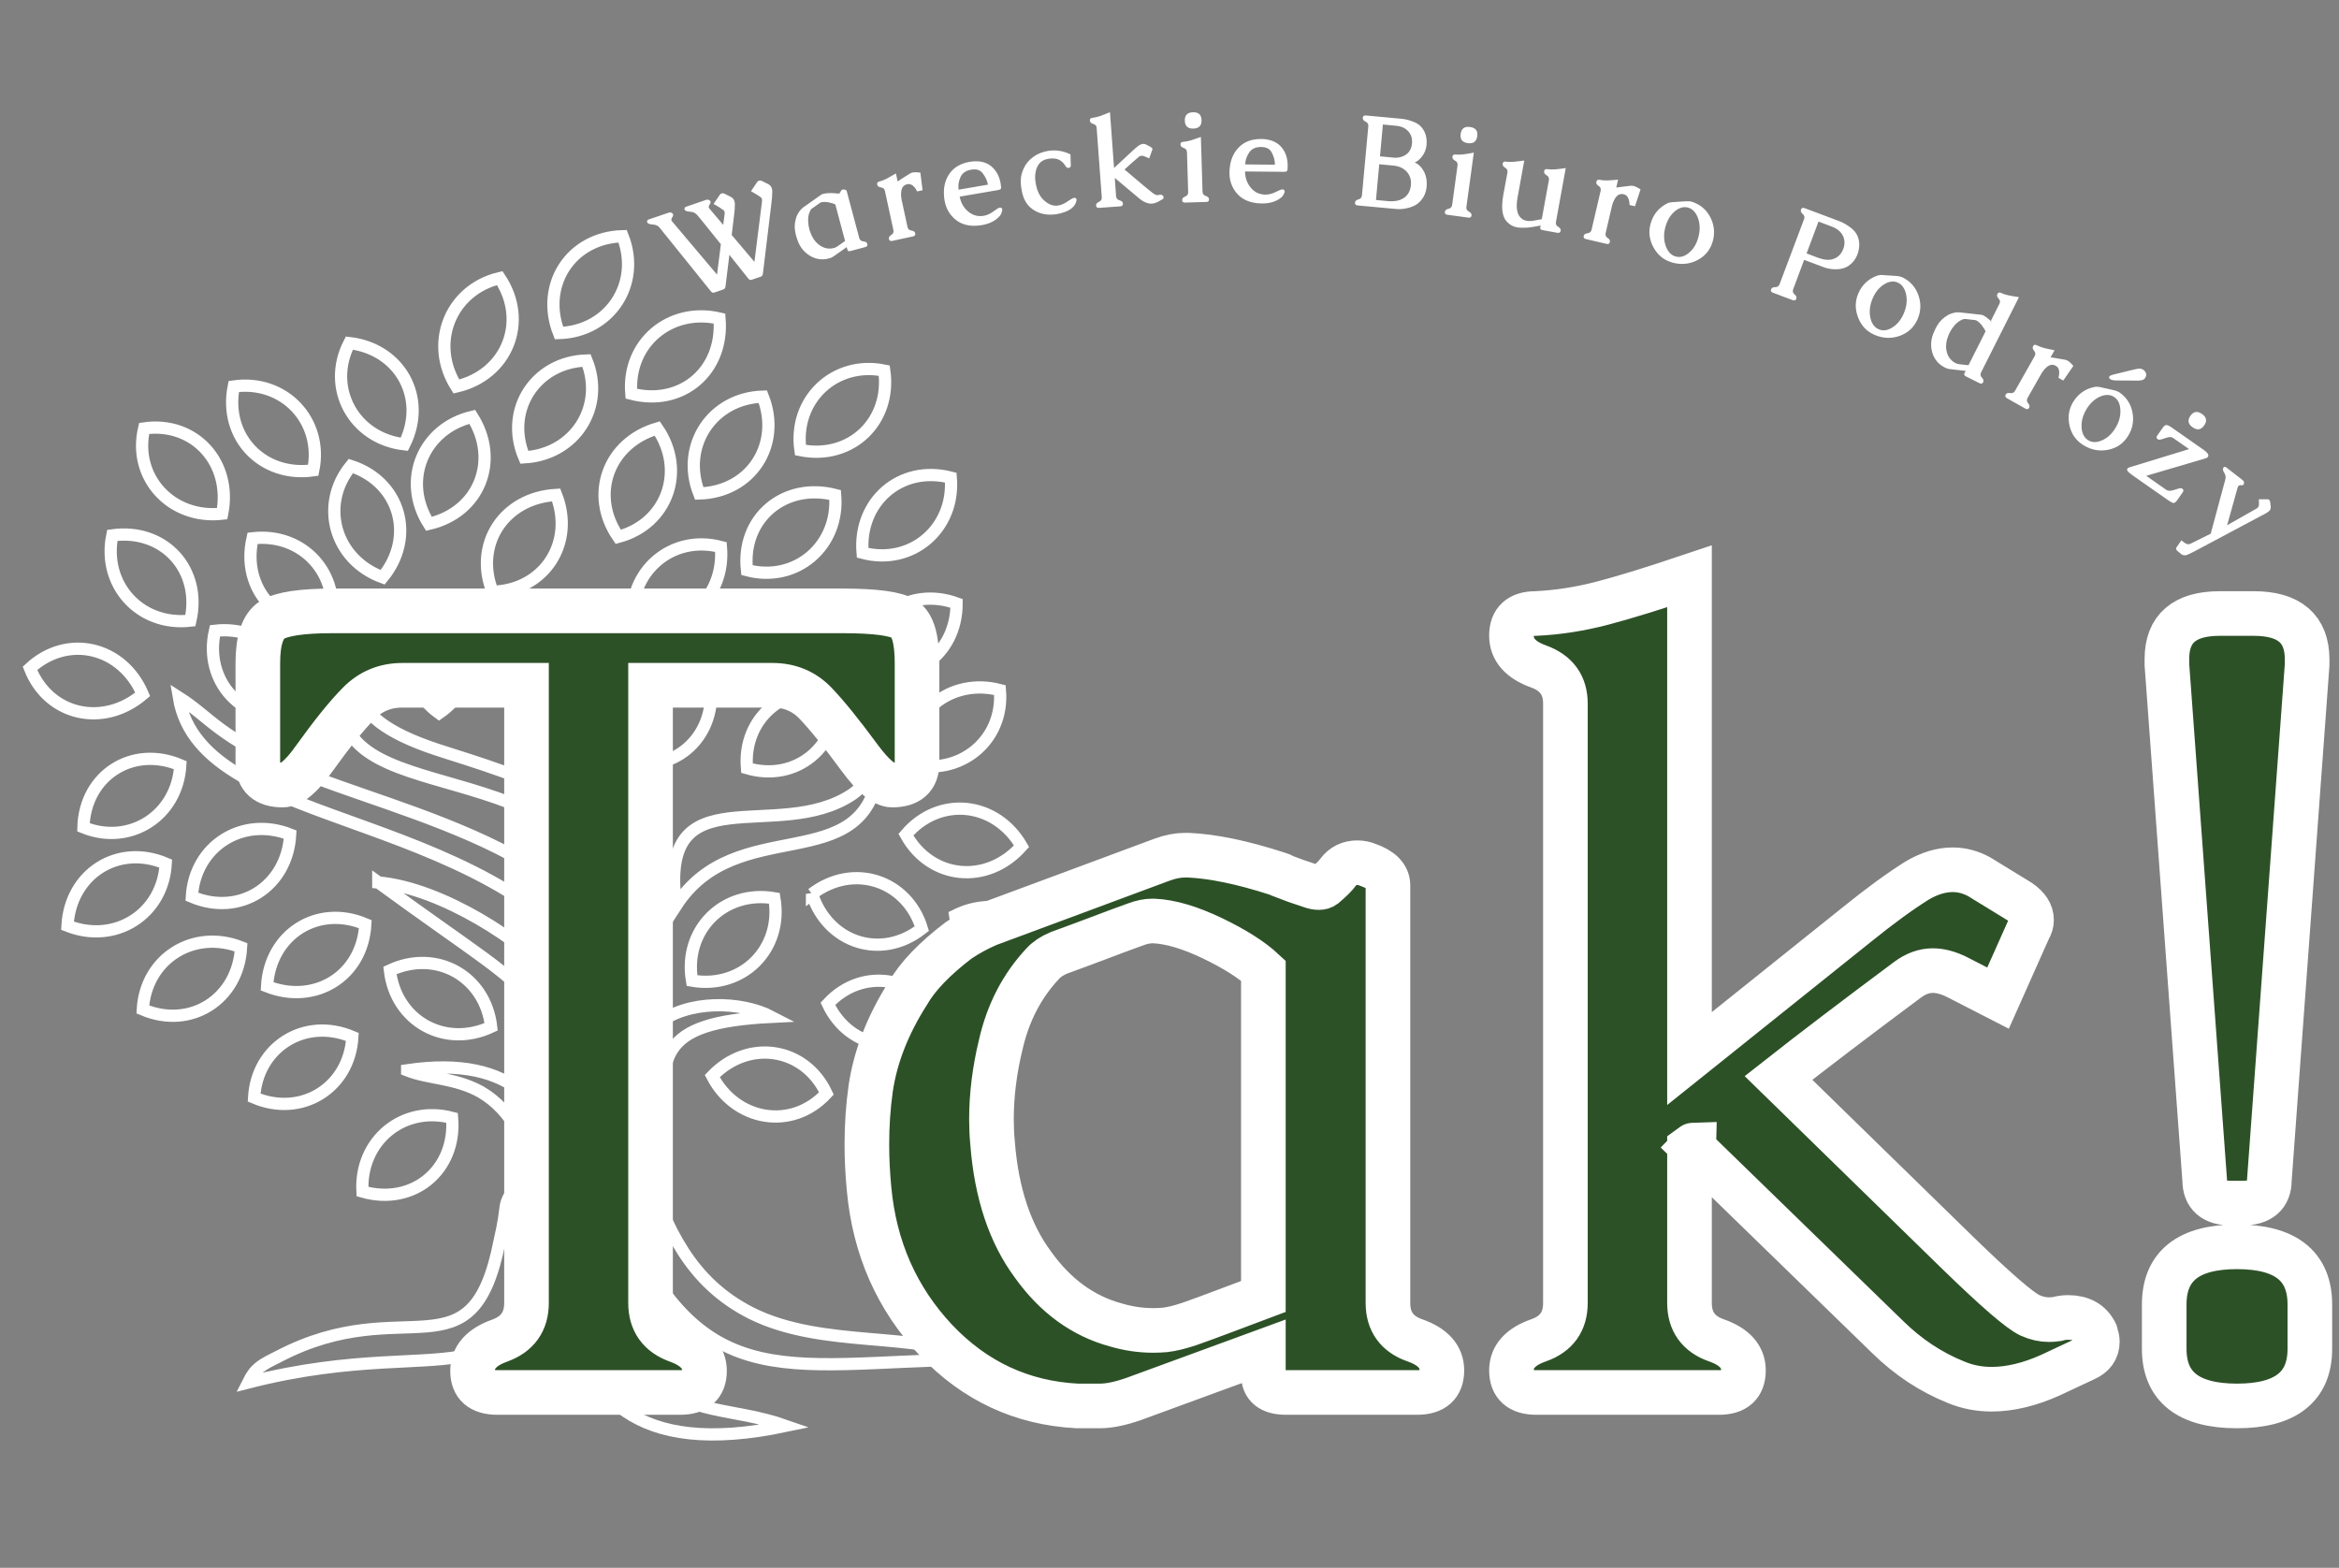 <?xml version="1.0" encoding="UTF-8"?> <svg xmlns="http://www.w3.org/2000/svg" width="91" height="61" viewBox="0 0 91 61" fill="none"><rect x="0" y="0" width="91" height="61" fill="#808080" stroke="none"/><path fill-rule="evenodd" clip-rule="evenodd" d="M6.448 33.599C4.593 32.812 2.736 33.993 2.625 36.018C4.48 36.749 6.337 35.568 6.448 33.599ZM9.654 53.79C17.978 51.652 20.847 55.478 19.89 46.423C19.553 46.986 19.779 46.818 19.44 48.278C18.372 53.734 15.784 50.191 10.836 52.778C10.161 53.115 9.935 53.228 9.654 53.79ZM15.841 41.643C16.684 41.98 17.697 41.924 18.709 42.486C23.602 45.353 18.597 58.008 30.575 55.477C28.495 54.746 26.863 55.083 25.233 53.565C21.353 49.966 24.22 40.406 15.841 41.641V41.643ZM14.717 34.332C22.253 39.843 20.173 37.313 23.716 46.198C27.034 54.577 30.24 53.003 37.89 52.891C35.752 51.767 32.042 52.497 29.228 51.092C24.448 48.673 25.629 42.768 21.466 37.933C20.398 36.695 17.248 34.559 14.717 34.334V34.332ZM25.741 43.892C25.797 41.137 25.46 39.788 30.015 39.562C28.834 38.945 26.753 38.887 25.572 39.843C24.559 40.687 24.896 42.994 25.741 43.892ZM11.512 29.944C8.53 28.707 8.194 27.92 6.957 27.133C7.857 32.589 19.723 31.182 24.223 39.112C24.392 33.32 15.338 31.632 11.512 29.944ZM25.01 37.311C25.179 37.086 25.121 37.255 25.235 36.917C27.372 32.023 19.498 29.999 16.968 29.155C12.919 27.806 13.931 26.288 14.268 24.6C13.873 24.994 13.2 26.681 13.311 27.637C13.817 31.742 23.547 28.93 25.01 37.312L25.01 37.311ZM26.303 35.231C28.664 31.574 33.614 34.219 34.176 30C33.781 30.282 33.558 30.618 33.163 30.901C30.238 32.87 25.571 30 26.303 35.231ZM27.71 41.867C28.61 43.61 30.802 44.005 32.153 42.542C31.31 40.743 29.116 40.404 27.71 41.867ZM32.209 39.055C33.052 40.854 35.245 41.193 36.652 39.731C35.752 37.987 33.56 37.592 32.209 39.055ZM37.159 35.623C37.44 37.592 39.353 38.605 41.152 37.704C40.871 35.735 38.958 34.723 37.159 35.623ZM31.591 34.78C32.209 36.694 34.291 37.367 35.865 36.13C35.303 34.274 33.221 33.543 31.591 34.781V34.78ZM26.923 38.154C28.891 38.491 30.465 36.917 30.128 34.949C28.16 34.611 26.585 36.186 26.923 38.154ZM35.245 32.473C36.202 34.217 38.396 34.442 39.745 32.923C38.733 31.18 36.539 30.955 35.245 32.473ZM35.415 29.718C37.328 30.224 39.072 28.817 38.902 26.85C36.989 26.344 35.245 27.75 35.415 29.718ZM29.061 29.887C30.974 30.449 32.659 29.044 32.547 27.019C30.579 26.513 28.891 27.92 29.061 29.887ZM24.224 29.606C26.138 30.168 27.823 28.762 27.656 26.738C25.743 26.232 24.057 27.639 24.224 29.606ZM33.56 26.063C35.415 26.738 37.217 25.501 37.217 23.476C35.361 22.801 33.56 24.038 33.56 26.063ZM28.78 26.007C30.635 26.683 32.492 25.445 32.492 23.421C30.637 22.745 28.78 24.038 28.78 26.007ZM33.56 21.508C35.473 22.014 37.159 20.552 36.991 18.583C35.023 18.076 33.392 19.539 33.56 21.508ZM29.061 22.183C30.974 22.689 32.659 21.227 32.492 19.258C30.523 18.752 28.836 20.159 29.061 22.183ZM24.617 24.208C26.586 24.714 28.216 23.252 28.049 21.283C26.136 20.776 24.45 22.239 24.617 24.208ZM20.68 27.581C22.648 27.47 23.772 25.557 22.985 23.757C21.016 23.869 19.892 25.726 20.68 27.581ZM24.053 20.888C25.966 20.382 26.697 18.302 25.571 16.67C23.659 17.232 22.927 19.257 24.053 20.888ZM27.203 19.2C29.228 19.144 30.409 17.288 29.678 15.432C27.71 15.488 26.473 17.345 27.203 19.2ZM31.141 17.512C33.109 17.907 34.683 16.388 34.403 14.42C32.49 14.025 30.86 15.544 31.141 17.512ZM24.562 15.319C26.531 15.825 28.161 14.418 27.993 12.394C26.08 11.943 24.394 13.35 24.562 15.319ZM19.162 23.024C21.186 22.969 22.368 21.111 21.637 19.256C19.612 19.368 18.431 21.169 19.162 23.024ZM20.399 17.794C22.368 17.682 23.549 15.825 22.818 14.026C20.85 14.082 19.613 15.938 20.399 17.794ZM21.748 12.958C23.717 12.902 24.954 11.045 24.223 9.19C22.199 9.246 21.017 11.102 21.748 12.958ZM17.755 15.038C19.724 14.588 20.567 12.508 19.443 10.82C17.53 11.27 16.687 13.35 17.755 15.038ZM16.687 20.381C18.655 19.93 19.443 17.906 18.375 16.218C16.462 16.668 15.619 18.693 16.687 20.381ZM17.082 27.747C18.713 26.623 18.769 24.43 17.137 23.248C15.505 24.316 15.45 26.566 17.082 27.747ZM14.887 22.461C16.18 20.886 15.562 18.748 13.649 18.131C12.412 19.649 13.032 21.787 14.887 22.461ZM15.73 17.286C16.631 15.487 15.561 13.574 13.592 13.348C12.691 15.092 13.761 17.061 15.73 17.286ZM12.187 18.298C12.581 16.385 11.063 14.756 9.095 15.036C8.7 17.005 10.219 18.579 12.187 18.298ZM8.644 19.986C9.039 18.017 7.576 16.387 5.608 16.668C5.157 18.581 6.676 20.211 8.644 19.986ZM12.863 24.26C13.257 22.347 11.794 20.717 9.826 20.943C9.376 22.911 10.838 24.541 12.863 24.26ZM11.4 27.859C11.85 25.946 10.332 24.316 8.363 24.541C7.913 26.51 9.431 28.14 11.4 27.859ZM7.407 24.147C7.857 22.178 6.395 20.548 4.37 20.829C3.976 22.742 5.438 24.372 7.407 24.147ZM5.552 27.014C4.764 25.159 2.627 24.653 1.166 26.002C1.897 27.857 4.034 28.308 5.552 27.014ZM7.014 29.77C5.159 28.983 3.302 30.164 3.246 32.189C5.045 32.92 6.902 31.739 7.014 29.77ZM11.289 32.47C9.433 31.739 7.576 32.92 7.464 34.889C9.32 35.676 11.177 34.495 11.289 32.47ZM14.213 35.957C12.358 35.17 10.501 36.352 10.39 38.376C12.245 39.108 14.102 37.981 14.213 35.957ZM19.108 39.95C18.883 37.981 16.97 36.913 15.17 37.757C15.395 39.725 17.308 40.793 19.108 39.95ZM17.589 43.493C15.676 42.987 13.991 44.394 14.102 46.361C16.071 46.923 17.759 45.518 17.589 43.493ZM13.709 40.343C11.854 39.556 9.997 40.738 9.886 42.704C11.741 43.491 13.598 42.31 13.709 40.343ZM9.379 36.856C7.524 36.125 5.667 37.306 5.556 39.275C7.411 40.062 9.268 38.88 9.379 36.856Z" stroke="white" stroke-width="0.476"></path><path d="M35.678 29.684V25.801C35.678 24.878 35.514 24.308 35.186 24.091C34.855 23.874 34.047 23.767 32.76 23.767H12.95C11.76 23.767 10.976 23.882 10.598 24.113C10.221 24.344 10.031 24.907 10.031 25.801V29.684C10.031 30.259 10.354 30.544 10.998 30.544C11.334 30.544 11.747 30.194 12.236 29.496C12.92 28.543 13.495 27.833 13.957 27.366C14.419 26.896 14.984 26.662 15.657 26.662H20.484V50.693C20.484 51.419 20.134 51.91 19.434 52.162C18.734 52.413 18.385 52.806 18.385 53.336C18.385 53.897 18.706 54.177 19.35 54.177H26.464C27.094 54.177 27.409 53.897 27.409 53.336C27.409 52.806 27.058 52.413 26.36 52.162C25.66 51.91 25.31 51.419 25.31 50.693V26.662H30.053C30.726 26.662 31.285 26.896 31.733 27.366C32.179 27.833 32.754 28.543 33.453 29.496C33.971 30.194 34.392 30.544 34.712 30.544C35.356 30.544 35.678 30.259 35.678 29.684ZM49.152 52.581V53.484C49.152 53.946 49.445 54.177 50.034 54.177H55.133C55.777 54.177 56.097 53.889 56.097 53.316C56.097 52.784 55.749 52.395 55.049 52.15C54.349 51.906 53.999 51.419 53.999 50.693V34.448C53.999 34.098 53.74 33.832 53.222 33.65C53.097 33.596 52.958 33.566 52.803 33.566C52.496 33.566 52.25 33.686 52.068 33.924C51.97 34.063 51.788 34.245 51.522 34.47C51.468 34.511 51.397 34.533 51.313 34.533C51.215 34.533 51.11 34.511 50.998 34.47C50.564 34.329 50.208 34.204 49.928 34.092C49.901 34.063 49.817 34.028 49.676 33.987C48.332 33.553 47.186 33.316 46.235 33.273H46.108C45.828 33.273 45.535 33.33 45.228 33.441C44.093 33.862 42.965 34.28 41.838 34.701C40.711 35.119 39.581 35.54 38.448 35.959C38.028 36.14 37.644 36.352 37.294 36.588C36.357 37.302 35.698 37.989 35.321 38.646C34.538 39.876 34.055 41.114 33.873 42.361C33.775 43.061 33.726 43.781 33.726 44.522C33.726 45.081 33.754 45.654 33.81 46.243C34.02 48.551 34.888 50.517 36.412 52.141C37.924 53.735 39.757 54.59 41.91 54.701H42.793C43.156 54.701 43.596 54.609 44.115 54.427L49.152 52.581ZM49.152 37.764V50.441C48.927 50.525 48.473 50.695 47.788 50.955C47.102 51.214 46.599 51.399 46.276 51.511C45.899 51.636 45.584 51.714 45.331 51.742C45.177 51.755 45.024 51.763 44.87 51.763C44.381 51.763 43.898 51.693 43.422 51.552C42.135 51.204 41.058 50.419 40.189 49.203C39.295 48 38.769 46.425 38.617 44.481C38.587 44.158 38.573 43.851 38.573 43.558C38.573 42.605 38.693 41.641 38.931 40.661C39.211 39.415 39.757 38.358 40.569 37.492C40.721 37.324 40.932 37.183 41.197 37.072C41.701 36.889 42.202 36.704 42.699 36.516C43.196 36.326 43.694 36.14 44.199 35.959C44.422 35.876 44.633 35.833 44.829 35.833H44.891C45.535 35.861 46.294 36.086 47.168 36.504C48.042 36.925 48.704 37.345 49.152 37.764ZM65.731 44.647C65.842 44.565 65.907 44.522 65.921 44.522C65.921 44.536 65.891 44.571 65.836 44.628L73.434 52.014C74.232 52.798 75.12 53.385 76.098 53.778C76.532 53.96 76.993 54.05 77.484 54.05C78.197 54.05 78.959 53.868 79.771 53.504L81.115 52.874C81.436 52.735 81.598 52.51 81.598 52.203C81.598 52.119 81.576 52.008 81.533 51.867C81.338 51.462 80.982 51.258 80.463 51.258C80.311 51.258 80.162 51.28 80.023 51.321C79.912 51.337 79.806 51.343 79.709 51.343C79.47 51.343 79.225 51.288 78.973 51.174C78.582 50.992 77.651 50.188 76.182 48.761L69.193 41.94C70.509 40.905 72.182 39.632 74.21 38.122C74.531 37.883 74.859 37.764 75.196 37.764C75.489 37.764 75.804 37.848 76.141 38.016L77.735 38.834L78.932 36.148C79.002 36.037 79.038 35.917 79.038 35.792C79.038 35.526 78.883 35.288 78.576 35.078L77.001 34.112C76.665 33.93 76.323 33.84 75.972 33.84C75.525 33.84 75.063 33.979 74.588 34.259C73.917 34.679 73.14 35.246 72.258 35.959L65.731 41.185V22.423C64.36 22.884 63.237 23.231 62.362 23.462C61.488 23.692 60.618 23.829 59.749 23.87C59.119 23.87 58.804 24.158 58.804 24.731C58.804 25.277 59.155 25.676 59.855 25.928C60.555 26.18 60.903 26.662 60.903 27.375V50.693C60.903 51.419 60.555 51.906 59.855 52.15C59.155 52.395 58.804 52.784 58.804 53.316C58.804 53.889 59.127 54.177 59.771 54.177H66.885C67.515 54.177 67.83 53.889 67.83 53.316C67.83 52.784 67.48 52.395 66.781 52.15C66.081 51.906 65.731 51.419 65.731 50.693V44.647ZM88.291 45.907L89.76 25.865V25.654C89.76 24.465 89.068 23.87 87.683 23.87H86.361C84.99 23.87 84.305 24.459 84.305 25.635V25.865L85.774 45.907C85.774 46.509 86.116 46.81 86.801 46.81H87.243C87.941 46.81 88.291 46.509 88.291 45.907ZM87.032 48.51C85.144 48.51 84.2 49.257 84.2 50.756V52.477C84.2 53.96 85.144 54.701 87.032 54.701C88.921 54.701 89.866 53.96 89.866 52.477V50.756C89.866 49.257 88.921 48.51 87.032 48.51Z" fill="#2D5127" stroke="white" stroke-width="1.736"></path><path d="M26.157 8.624C26.141 8.61 26.13 8.594 26.125 8.577C26.121 8.565 26.119 8.553 26.118 8.543C26.12 8.521 26.127 8.502 26.138 8.482C26.149 8.462 26.16 8.444 26.173 8.425C26.19 8.39 26.195 8.361 26.187 8.334C26.184 8.329 26.179 8.321 26.173 8.312C26.159 8.296 26.139 8.285 26.112 8.272C26.079 8.263 26.048 8.262 26.021 8.272L25.24 8.538C25.2 8.552 25.178 8.578 25.172 8.613C25.174 8.625 25.175 8.635 25.179 8.645C25.18 8.652 25.187 8.661 25.193 8.673C25.217 8.695 25.238 8.708 25.262 8.712C25.292 8.723 25.326 8.728 25.368 8.731C25.407 8.733 25.448 8.739 25.486 8.748C25.561 8.771 25.616 8.802 25.649 8.841L27.594 11.256C27.604 11.267 27.62 11.29 27.645 11.321C27.67 11.351 27.687 11.368 27.698 11.371C27.723 11.391 27.754 11.394 27.794 11.381L28.139 11.263C28.173 11.251 28.195 11.232 28.207 11.209C28.22 11.181 28.226 11.15 28.23 11.113L28.377 9.914L29.049 10.758C29.059 10.771 29.075 10.793 29.1 10.823C29.125 10.855 29.142 10.871 29.153 10.875C29.178 10.895 29.209 10.898 29.249 10.884L29.595 10.765C29.628 10.754 29.651 10.736 29.663 10.71C29.674 10.684 29.681 10.654 29.685 10.617L30.014 7.894C30.037 7.722 30.047 7.573 30.046 7.45C30.046 7.402 30.039 7.36 30.027 7.322C30.003 7.251 29.957 7.2 29.893 7.166L29.634 7.036C29.595 7.022 29.558 7.02 29.524 7.031C29.495 7.042 29.47 7.06 29.454 7.087L29.218 7.439L29.414 7.554C29.499 7.605 29.565 7.649 29.609 7.684C29.622 7.693 29.631 7.711 29.639 7.732C29.649 7.759 29.651 7.793 29.647 7.832L29.351 10.188L28.467 9.142L28.558 8.392C28.58 8.218 28.592 8.069 28.591 7.946C28.591 7.899 28.584 7.856 28.57 7.818C28.547 7.749 28.502 7.696 28.438 7.664L28.18 7.532C28.138 7.518 28.103 7.516 28.072 7.525C28.042 7.536 28.017 7.556 28.001 7.583L27.761 7.936L27.961 8.05C28.044 8.103 28.108 8.145 28.154 8.18C28.166 8.192 28.176 8.207 28.184 8.228C28.194 8.256 28.196 8.29 28.192 8.329L28.137 8.75L27.612 8.128C27.596 8.113 27.585 8.096 27.58 8.079C27.576 8.069 27.574 8.056 27.573 8.046C27.575 8.025 27.582 8.004 27.593 7.986C27.604 7.966 27.617 7.946 27.628 7.926C27.645 7.893 27.65 7.864 27.642 7.837C27.639 7.831 27.634 7.824 27.63 7.816C27.615 7.797 27.591 7.784 27.563 7.775C27.535 7.765 27.505 7.766 27.476 7.775L26.695 8.042C26.655 8.055 26.633 8.082 26.629 8.117C26.63 8.129 26.632 8.139 26.634 8.149C26.636 8.153 26.642 8.164 26.649 8.177C26.672 8.199 26.694 8.21 26.717 8.216C26.747 8.224 26.783 8.232 26.823 8.234C26.864 8.237 26.902 8.243 26.943 8.251C27.011 8.272 27.065 8.305 27.104 8.344C27.133 8.379 27.168 8.418 27.21 8.466C27.25 8.514 27.298 8.571 27.351 8.639L28.046 9.502L27.896 10.684L26.157 8.624ZM32.941 9.615L32.969 9.717C32.982 9.768 33.023 9.785 33.087 9.767L33.66 9.614C33.732 9.596 33.759 9.555 33.742 9.489C33.727 9.431 33.675 9.397 33.591 9.392C33.505 9.384 33.45 9.34 33.429 9.259L32.943 7.439C32.934 7.4 32.895 7.378 32.833 7.372C32.818 7.37 32.801 7.371 32.783 7.376C32.75 7.385 32.725 7.405 32.712 7.438C32.705 7.457 32.691 7.482 32.668 7.515C32.663 7.522 32.654 7.526 32.646 7.529C32.634 7.531 32.622 7.531 32.608 7.531C32.555 7.528 32.512 7.525 32.477 7.52C32.473 7.517 32.464 7.516 32.446 7.517C32.283 7.507 32.147 7.515 32.038 7.54L32.024 7.543C31.993 7.55 31.963 7.565 31.931 7.588C31.816 7.669 31.702 7.75 31.588 7.831C31.474 7.91 31.361 7.991 31.247 8.072C31.206 8.105 31.169 8.141 31.137 8.177C31.053 8.285 31 8.381 30.976 8.467C30.925 8.627 30.909 8.781 30.925 8.926C30.934 9.006 30.951 9.088 30.973 9.173C30.989 9.235 31.011 9.298 31.034 9.363C31.127 9.615 31.282 9.81 31.503 9.946C31.719 10.079 31.95 10.12 32.194 10.068L32.293 10.042C32.333 10.032 32.38 10.008 32.433 9.973L32.941 9.615ZM32.499 7.955L32.878 9.376C32.856 9.392 32.809 9.424 32.74 9.473C32.671 9.523 32.621 9.559 32.588 9.581C32.548 9.607 32.516 9.623 32.489 9.635C32.472 9.64 32.455 9.645 32.438 9.651C32.383 9.666 32.326 9.672 32.269 9.671C32.114 9.671 31.971 9.614 31.838 9.504C31.701 9.395 31.595 9.236 31.52 9.022C31.508 8.986 31.495 8.953 31.487 8.92C31.46 8.812 31.444 8.701 31.441 8.584C31.435 8.436 31.466 8.302 31.531 8.18C31.542 8.158 31.562 8.135 31.589 8.114C31.64 8.079 31.689 8.043 31.74 8.007C31.79 7.971 31.841 7.936 31.892 7.901C31.914 7.884 31.936 7.874 31.959 7.868L31.965 7.867C32.038 7.851 32.129 7.853 32.241 7.873C32.35 7.894 32.437 7.922 32.499 7.955ZM35.076 7.763C35.051 7.621 35.049 7.496 35.074 7.389C35.099 7.282 35.16 7.212 35.254 7.179C35.268 7.176 35.283 7.172 35.299 7.169C35.443 7.136 35.571 7.23 35.683 7.447L35.894 7.402L35.807 6.715C35.675 6.698 35.576 6.698 35.508 6.711C35.473 6.719 35.442 6.73 35.416 6.744C35.35 6.783 35.262 6.838 35.15 6.911L34.923 7.058L34.857 6.748C34.711 6.834 34.591 6.902 34.498 6.951C34.405 6.998 34.31 7.036 34.213 7.062C34.141 7.077 34.113 7.118 34.127 7.183C34.141 7.245 34.19 7.28 34.276 7.292C34.361 7.303 34.411 7.349 34.428 7.429L34.758 8.951C34.776 9.033 34.748 9.096 34.674 9.141C34.602 9.185 34.571 9.238 34.584 9.299C34.599 9.363 34.643 9.388 34.714 9.373L35.52 9.198C35.592 9.184 35.62 9.143 35.607 9.077C35.594 9.018 35.545 8.982 35.461 8.971C35.376 8.959 35.326 8.914 35.307 8.832L35.076 7.763ZM36.723 7.521C36.724 7.616 36.733 7.707 36.747 7.792C36.796 8.083 36.925 8.321 37.131 8.507C37.396 8.749 37.751 8.832 38.192 8.76C38.509 8.707 38.747 8.582 38.906 8.39C38.916 8.377 38.927 8.361 38.937 8.345C38.95 8.329 38.961 8.297 38.974 8.25C38.991 8.203 38.997 8.166 38.994 8.138C38.989 8.118 38.978 8.1 38.96 8.087C38.938 8.078 38.916 8.074 38.894 8.079C38.851 8.086 38.782 8.126 38.689 8.197C38.551 8.306 38.412 8.373 38.272 8.396C38.218 8.406 38.166 8.409 38.113 8.407C37.93 8.401 37.767 8.328 37.621 8.188C37.473 8.048 37.379 7.869 37.338 7.65L38.806 7.399C38.905 7.383 38.953 7.354 38.95 7.311C38.949 7.27 38.942 7.215 38.932 7.148C38.881 6.847 38.752 6.615 38.545 6.453C38.334 6.291 38.06 6.24 37.727 6.296L37.717 6.298C37.388 6.357 37.138 6.498 36.969 6.718C36.799 6.939 36.717 7.207 36.723 7.521ZM37.294 7.38C37.273 7.224 37.294 7.067 37.361 6.907C37.426 6.747 37.558 6.647 37.757 6.606L37.783 6.602C37.983 6.568 38.132 6.613 38.227 6.736C38.34 6.878 38.409 7.028 38.436 7.184L37.294 7.38ZM40.779 5.87C40.553 5.908 40.356 5.987 40.192 6.11C40.028 6.232 39.908 6.378 39.83 6.546C39.757 6.705 39.717 6.859 39.713 7.008C39.712 7.093 39.717 7.181 39.727 7.27C39.736 7.339 39.749 7.408 39.764 7.478C39.832 7.796 39.985 8.028 40.222 8.174C40.458 8.322 40.734 8.378 41.049 8.341C41.174 8.325 41.306 8.293 41.445 8.241C41.584 8.19 41.696 8.117 41.781 8.017C41.815 7.979 41.843 7.93 41.862 7.872C41.878 7.821 41.886 7.784 41.882 7.76C41.879 7.738 41.87 7.722 41.854 7.71C41.834 7.699 41.811 7.695 41.788 7.698C41.746 7.703 41.675 7.739 41.579 7.807C41.425 7.919 41.282 7.984 41.149 7.998C41.12 8.004 41.092 8.003 41.067 8.003C40.895 7.998 40.729 7.912 40.563 7.741C40.438 7.606 40.352 7.426 40.307 7.196C40.297 7.146 40.289 7.098 40.283 7.051C40.265 6.912 40.27 6.782 40.297 6.663C40.321 6.546 40.369 6.445 40.438 6.359C40.512 6.266 40.628 6.207 40.785 6.178L40.842 6.171C40.977 6.155 41.094 6.168 41.192 6.211C41.294 6.257 41.382 6.34 41.457 6.463C41.485 6.511 41.521 6.534 41.567 6.534L41.577 6.531C41.629 6.526 41.658 6.497 41.66 6.445L41.648 6.006C41.382 5.877 41.11 5.83 40.833 5.863L40.779 5.87ZM43.372 6.936C43.384 6.924 43.391 6.92 43.393 6.92C43.393 6.922 43.39 6.925 43.383 6.932L44.325 7.723C44.423 7.806 44.53 7.866 44.647 7.903C44.7 7.921 44.754 7.928 44.81 7.923C44.892 7.918 44.98 7.89 45.071 7.841L45.221 7.756C45.256 7.738 45.272 7.711 45.27 7.675C45.269 7.665 45.265 7.652 45.26 7.637C45.233 7.592 45.191 7.571 45.131 7.575C45.113 7.577 45.096 7.58 45.081 7.587C45.067 7.589 45.055 7.591 45.045 7.592C45.017 7.593 44.988 7.588 44.958 7.578C44.911 7.56 44.796 7.475 44.614 7.323L43.749 6.594C43.893 6.462 44.075 6.301 44.298 6.109C44.332 6.078 44.368 6.062 44.409 6.059C44.443 6.056 44.479 6.064 44.52 6.08L44.711 6.162L44.825 5.842C44.833 5.827 44.836 5.814 44.836 5.8C44.833 5.768 44.813 5.743 44.775 5.721L44.585 5.621C44.546 5.603 44.505 5.597 44.464 5.598C44.413 5.604 44.361 5.624 44.308 5.659C44.233 5.714 44.149 5.786 44.053 5.876L43.343 6.536L43.184 4.366C43.029 4.43 42.902 4.48 42.803 4.515C42.703 4.549 42.604 4.571 42.503 4.585C42.431 4.589 42.398 4.625 42.403 4.692C42.407 4.754 42.45 4.798 42.533 4.821C42.617 4.844 42.662 4.897 42.666 4.979L42.865 7.676C42.872 7.76 42.834 7.82 42.756 7.853C42.677 7.888 42.64 7.935 42.644 7.997C42.649 8.064 42.688 8.094 42.762 8.087L43.586 8.028C43.658 8.021 43.693 7.987 43.688 7.921C43.684 7.859 43.639 7.816 43.557 7.794C43.474 7.772 43.429 7.718 43.422 7.634L43.372 6.936ZM46.411 4.368C46.194 4.375 46.09 4.483 46.096 4.694C46.102 4.907 46.214 5.01 46.431 5.003C46.648 4.996 46.753 4.885 46.747 4.675C46.741 4.464 46.63 4.361 46.411 4.368ZM46.785 7.457L46.721 5.328C46.563 5.386 46.435 5.429 46.335 5.461C46.233 5.49 46.133 5.51 46.033 5.518C45.959 5.52 45.924 5.554 45.927 5.622C45.929 5.686 45.97 5.73 46.053 5.757C46.133 5.784 46.176 5.838 46.18 5.918L46.226 7.476C46.229 7.559 46.19 7.616 46.11 7.647C46.029 7.678 45.99 7.725 45.992 7.787C45.994 7.853 46.032 7.885 46.106 7.882L46.932 7.857C47.003 7.856 47.041 7.82 47.037 7.755C47.035 7.693 46.995 7.649 46.911 7.624C46.831 7.597 46.788 7.543 46.785 7.457ZM47.856 6.435C47.841 6.529 47.833 6.621 47.833 6.708C47.83 7.003 47.914 7.26 48.083 7.479C48.303 7.763 48.637 7.909 49.083 7.916C49.406 7.92 49.662 7.84 49.854 7.678C49.863 7.667 49.877 7.654 49.891 7.64C49.906 7.625 49.922 7.596 49.945 7.554C49.969 7.51 49.981 7.474 49.981 7.447C49.981 7.425 49.974 7.406 49.957 7.389C49.939 7.376 49.916 7.369 49.895 7.369C49.851 7.368 49.778 7.396 49.672 7.451C49.518 7.534 49.369 7.573 49.227 7.573C49.173 7.572 49.119 7.565 49.067 7.553C48.889 7.517 48.741 7.416 48.622 7.251C48.504 7.088 48.441 6.894 48.439 6.671L49.928 6.685C50.028 6.688 50.081 6.666 50.086 6.625C50.093 6.583 50.095 6.528 50.098 6.461C50.101 6.154 50.014 5.903 49.839 5.707C49.66 5.51 49.401 5.412 49.061 5.407L49.051 5.408C48.718 5.409 48.448 5.502 48.242 5.69C48.036 5.877 47.907 6.126 47.856 6.435ZM48.444 6.397C48.449 6.241 48.499 6.091 48.593 5.945C48.686 5.8 48.834 5.724 49.037 5.719L49.063 5.719C49.267 5.721 49.404 5.791 49.477 5.931C49.562 6.091 49.603 6.25 49.601 6.408L48.444 6.397ZM54.523 4.621L53.141 4.493C53.066 4.487 53.026 4.516 53.019 4.583C53.014 4.645 53.051 4.695 53.128 4.733C53.206 4.769 53.242 4.828 53.235 4.908L52.987 7.602C52.98 7.684 52.934 7.736 52.851 7.758C52.766 7.781 52.722 7.821 52.717 7.882C52.71 7.948 52.744 7.985 52.818 7.993L54.339 8.133C54.487 8.146 54.654 8.127 54.839 8.075C55.023 8.023 55.17 7.934 55.282 7.803C55.408 7.655 55.481 7.482 55.503 7.281C55.522 7.073 55.498 6.89 55.428 6.733C55.33 6.525 55.201 6.388 55.039 6.321C55.125 6.291 55.211 6.223 55.297 6.122C55.413 5.988 55.48 5.828 55.501 5.647C55.517 5.456 55.494 5.29 55.429 5.147C55.346 4.963 55.216 4.834 55.038 4.758C54.859 4.682 54.688 4.635 54.523 4.621ZM53.66 6.391L54.199 6.441C54.435 6.463 54.615 6.547 54.741 6.693C54.861 6.835 54.911 7.003 54.892 7.199C54.874 7.402 54.798 7.558 54.662 7.669C54.573 7.74 54.472 7.787 54.358 7.809C54.244 7.83 54.13 7.836 54.019 7.827L53.533 7.781L53.66 6.391ZM53.689 6.083L53.802 4.845L54.313 4.893C54.524 4.912 54.684 4.987 54.798 5.118C54.905 5.242 54.951 5.394 54.934 5.571C54.919 5.757 54.849 5.898 54.728 5.996C54.611 6.087 54.467 6.135 54.292 6.139L53.689 6.083ZM57.193 4.941C56.978 4.911 56.857 5 56.828 5.21C56.798 5.421 56.892 5.541 57.107 5.569C57.322 5.599 57.444 5.509 57.473 5.298C57.502 5.089 57.408 4.969 57.193 4.941ZM57.051 8.049L57.34 5.938C57.175 5.97 57.04 5.992 56.935 6.005C56.832 6.018 56.728 6.022 56.629 6.012C56.557 6.003 56.515 6.032 56.507 6.098C56.499 6.16 56.532 6.211 56.609 6.25C56.686 6.29 56.718 6.351 56.707 6.43L56.497 7.973C56.483 8.057 56.436 8.108 56.352 8.125C56.268 8.141 56.222 8.181 56.213 8.241C56.204 8.307 56.238 8.346 56.311 8.356L57.127 8.467C57.201 8.477 57.241 8.45 57.25 8.384C57.259 8.324 57.224 8.273 57.149 8.233C57.072 8.195 57.038 8.132 57.051 8.049ZM60.535 8.637L60.916 6.539C60.748 6.563 60.613 6.58 60.508 6.589C60.404 6.598 60.301 6.596 60.201 6.582C60.13 6.568 60.088 6.595 60.075 6.661C60.065 6.723 60.097 6.775 60.171 6.819C60.245 6.862 60.275 6.924 60.261 7.003L59.983 8.528L59.955 8.533C59.937 8.536 59.922 8.538 59.912 8.54C59.871 8.548 59.822 8.558 59.765 8.568C59.708 8.579 59.661 8.586 59.631 8.591C59.538 8.604 59.459 8.603 59.389 8.59C59.276 8.57 59.184 8.512 59.118 8.418C59.006 8.262 58.981 8.014 59.043 7.674L59.303 6.245C59.135 6.268 59 6.287 58.896 6.294C58.791 6.303 58.689 6.301 58.587 6.289C58.516 6.275 58.475 6.3 58.462 6.366C58.45 6.429 58.484 6.482 58.558 6.525C58.632 6.569 58.662 6.629 58.648 6.71L58.489 7.574C58.397 8.076 58.441 8.426 58.62 8.621C58.734 8.742 58.864 8.816 59.013 8.843C59.036 8.847 59.059 8.851 59.084 8.855C59.249 8.867 59.412 8.863 59.572 8.839C59.637 8.829 59.706 8.818 59.779 8.804C59.853 8.79 59.906 8.781 59.939 8.774L59.924 8.855C59.914 8.907 59.942 8.939 60.01 8.952L60.591 9.058C60.664 9.071 60.708 9.044 60.72 8.979C60.73 8.919 60.698 8.867 60.624 8.825C60.549 8.782 60.52 8.72 60.535 8.637ZM62.717 8.002C62.754 7.863 62.806 7.749 62.875 7.663C62.944 7.577 63.028 7.538 63.127 7.55C63.14 7.552 63.156 7.555 63.173 7.559C63.316 7.592 63.391 7.731 63.4 7.976L63.61 8.025L63.827 7.366C63.714 7.295 63.623 7.253 63.557 7.236C63.522 7.229 63.489 7.225 63.459 7.226C63.385 7.233 63.282 7.246 63.149 7.262L62.882 7.297L62.952 6.99C62.783 7.007 62.647 7.015 62.541 7.02C62.438 7.023 62.336 7.017 62.236 6.997C62.165 6.982 62.122 7.005 62.108 7.07C62.092 7.131 62.121 7.187 62.193 7.232C62.267 7.279 62.292 7.343 62.274 7.421L61.921 8.937C61.902 9.02 61.849 9.067 61.764 9.075C61.678 9.085 61.629 9.119 61.615 9.178C61.599 9.243 61.628 9.285 61.701 9.301L62.505 9.489C62.575 9.507 62.619 9.482 62.633 9.417C62.646 9.357 62.619 9.304 62.547 9.259C62.475 9.211 62.448 9.148 62.469 9.066L62.717 8.002ZM65.826 7.849L65.817 7.847C65.76 7.831 65.684 7.824 65.589 7.831C65.498 7.836 65.415 7.843 65.339 7.847C65.211 7.856 65.113 7.865 65.045 7.868C64.977 7.873 64.919 7.886 64.874 7.908C64.541 8.075 64.323 8.336 64.222 8.688L64.219 8.694C64.128 9.016 64.166 9.327 64.332 9.628C64.495 9.927 64.736 10.122 65.054 10.212L65.092 10.224C65.436 10.31 65.759 10.272 66.06 10.11C66.353 9.95 66.546 9.71 66.636 9.385L66.641 9.372C66.725 9.051 66.691 8.742 66.538 8.447C66.384 8.153 66.146 7.953 65.826 7.849ZM65.702 8.085C65.871 8.143 65.993 8.285 66.07 8.511C66.145 8.737 66.146 8.983 66.07 9.248C65.996 9.514 65.867 9.717 65.685 9.856C65.52 9.985 65.359 10.025 65.2 9.98L65.167 9.973C64.998 9.916 64.874 9.774 64.799 9.548C64.724 9.322 64.723 9.076 64.799 8.811C64.874 8.546 65.004 8.341 65.187 8.199C65.353 8.073 65.516 8.032 65.677 8.077L65.702 8.085ZM69.765 11.253L70.191 10.111L70.971 10.403C71.103 10.453 71.262 10.478 71.444 10.477C71.629 10.477 71.788 10.431 71.924 10.34C72.077 10.233 72.189 10.091 72.261 9.912C72.33 9.725 72.352 9.55 72.326 9.385C72.292 9.178 72.194 9.01 72.035 8.884C71.877 8.758 71.718 8.663 71.553 8.602L70.209 8.098C70.138 8.072 70.091 8.091 70.068 8.152C70.046 8.212 70.069 8.269 70.133 8.325C70.2 8.381 70.217 8.447 70.189 8.524L69.236 11.055C69.206 11.133 69.15 11.172 69.065 11.172C68.98 11.171 68.928 11.198 68.905 11.256C68.881 11.317 68.906 11.363 68.975 11.388L69.747 11.678C69.816 11.703 69.861 11.684 69.885 11.623C69.907 11.565 69.885 11.508 69.818 11.454C69.752 11.398 69.734 11.332 69.765 11.253ZM70.75 8.621L71.268 8.816C71.479 8.895 71.624 9.017 71.703 9.182C71.777 9.34 71.78 9.507 71.715 9.681C71.646 9.864 71.536 9.987 71.383 10.054C71.284 10.098 71.181 10.115 71.071 10.107C70.96 10.098 70.857 10.074 70.757 10.038L70.286 9.86L70.75 8.621ZM74.009 10.787L74.002 10.784C73.946 10.759 73.872 10.743 73.778 10.736C73.686 10.73 73.603 10.725 73.527 10.72C73.399 10.712 73.301 10.706 73.233 10.7C73.165 10.694 73.106 10.701 73.058 10.717C72.706 10.838 72.454 11.065 72.306 11.4L72.303 11.406C72.169 11.713 72.165 12.027 72.289 12.348C72.409 12.666 72.62 12.892 72.924 13.025L72.959 13.04C73.289 13.174 73.615 13.18 73.935 13.058C74.246 12.941 74.469 12.727 74.604 12.42L74.61 12.407C74.738 12.1 74.746 11.789 74.633 11.476C74.52 11.163 74.313 10.934 74.009 10.787ZM73.854 11.004C74.014 11.085 74.116 11.241 74.162 11.476C74.206 11.711 74.173 11.953 74.062 12.207C73.952 12.459 73.797 12.642 73.596 12.757C73.415 12.861 73.25 12.881 73.098 12.813L73.07 12.801C72.909 12.722 72.805 12.565 72.761 12.33C72.719 12.097 72.751 11.853 72.861 11.599C72.972 11.347 73.128 11.164 73.328 11.047C73.509 10.943 73.676 10.926 73.83 10.992L73.854 11.004ZM76.476 14.431L76.427 14.525C76.404 14.572 76.423 14.613 76.484 14.643L77.012 14.908C77.078 14.943 77.126 14.928 77.157 14.87C77.184 14.815 77.169 14.757 77.108 14.694C77.048 14.633 77.037 14.564 77.075 14.489L78.549 11.561C78.382 11.537 78.247 11.513 78.144 11.491C78.04 11.471 77.944 11.44 77.852 11.397C77.787 11.365 77.74 11.38 77.709 11.438C77.68 11.495 77.696 11.555 77.756 11.616C77.815 11.679 77.826 11.748 77.788 11.821L77.459 12.476C77.489 12.514 77.503 12.534 77.503 12.536L77.499 12.534C77.381 12.418 77.276 12.334 77.179 12.279L77.166 12.273C77.137 12.258 77.105 12.249 77.066 12.245C76.928 12.229 76.788 12.213 76.649 12.199C76.511 12.183 76.373 12.169 76.233 12.153C76.18 12.15 76.128 12.15 76.079 12.158C75.947 12.183 75.842 12.22 75.769 12.268C75.624 12.356 75.509 12.458 75.425 12.578C75.379 12.643 75.336 12.716 75.298 12.793C75.269 12.852 75.241 12.913 75.217 12.976C75.118 13.226 75.105 13.475 75.178 13.723C75.252 13.966 75.398 14.15 75.616 14.273L75.706 14.319C75.744 14.339 75.793 14.353 75.857 14.361L76.476 14.431ZM77.248 12.894L76.586 14.209C76.559 14.207 76.502 14.202 76.419 14.193C76.335 14.183 76.273 14.177 76.234 14.171C76.188 14.164 76.151 14.156 76.123 14.146C76.106 14.139 76.09 14.132 76.075 14.124C76.024 14.098 75.978 14.065 75.936 14.027C75.82 13.923 75.75 13.786 75.724 13.615C75.694 13.444 75.72 13.254 75.806 13.044C75.82 13.008 75.835 12.977 75.85 12.946C75.899 12.847 75.961 12.754 76.037 12.665C76.132 12.551 76.244 12.47 76.372 12.422C76.398 12.413 76.426 12.409 76.459 12.411C76.522 12.418 76.582 12.426 76.644 12.432C76.705 12.438 76.767 12.445 76.829 12.451C76.856 12.456 76.879 12.461 76.899 12.472L76.907 12.476C76.97 12.511 77.036 12.571 77.103 12.657C77.171 12.743 77.22 12.822 77.248 12.894ZM79.423 14.532C79.498 14.409 79.58 14.315 79.669 14.252C79.76 14.187 79.852 14.176 79.942 14.214C79.955 14.22 79.97 14.226 79.985 14.234C80.112 14.308 80.147 14.462 80.085 14.7L80.272 14.807L80.666 14.235C80.577 14.134 80.504 14.067 80.444 14.034C80.413 14.017 80.384 14.005 80.353 13.998C80.28 13.982 80.176 13.966 80.044 13.945L79.778 13.903L79.934 13.628C79.767 13.596 79.633 13.567 79.532 13.541C79.429 13.515 79.334 13.478 79.244 13.434C79.18 13.398 79.133 13.408 79.1 13.467C79.068 13.521 79.08 13.58 79.137 13.647C79.194 13.713 79.201 13.78 79.162 13.851L78.395 15.207C78.354 15.279 78.29 15.309 78.205 15.293C78.12 15.278 78.064 15.297 78.033 15.351C78 15.409 78.017 15.456 78.082 15.494L78.8 15.899C78.862 15.934 78.911 15.924 78.944 15.866C78.974 15.813 78.962 15.754 78.905 15.689C78.85 15.625 78.843 15.557 78.884 15.482L79.423 14.532ZM82.45 15.263L82.441 15.257C82.39 15.225 82.32 15.198 82.228 15.178C82.138 15.158 82.056 15.139 81.981 15.123C81.856 15.097 81.76 15.076 81.694 15.06C81.627 15.045 81.568 15.042 81.519 15.05C81.152 15.116 80.869 15.305 80.673 15.615L80.668 15.62C80.491 15.903 80.44 16.212 80.513 16.548C80.586 16.88 80.763 17.136 81.042 17.311L81.075 17.332C81.38 17.513 81.701 17.568 82.035 17.496C82.362 17.427 82.615 17.249 82.792 16.965L82.8 16.952C82.974 16.668 83.028 16.362 82.963 16.037C82.898 15.71 82.727 15.451 82.45 15.263ZM82.263 15.453C82.409 15.555 82.487 15.726 82.495 15.965C82.505 16.204 82.436 16.441 82.29 16.673C82.142 16.907 81.96 17.064 81.745 17.147C81.553 17.224 81.386 17.217 81.245 17.129L81.22 17.113C81.072 17.011 80.992 16.84 80.984 16.601C80.976 16.364 81.046 16.127 81.191 15.895C81.339 15.661 81.521 15.502 81.736 15.417C81.93 15.343 82.099 15.35 82.24 15.439L82.263 15.453ZM82.321 14.803L83.181 14.808C83.231 14.808 83.281 14.802 83.337 14.789C83.39 14.776 83.433 14.747 83.462 14.7C83.513 14.617 83.513 14.538 83.462 14.462C83.438 14.427 83.408 14.4 83.378 14.38C83.338 14.356 83.293 14.342 83.242 14.34C83.19 14.34 83.09 14.36 82.942 14.396C82.793 14.432 82.69 14.457 82.636 14.472L82.228 14.572C82.138 14.595 82.082 14.62 82.066 14.647C82.045 14.68 82.05 14.71 82.084 14.737C82.087 14.742 82.096 14.749 82.108 14.757C82.155 14.786 82.226 14.801 82.321 14.803ZM85.801 17.835C85.849 17.821 85.882 17.8 85.9 17.776C85.948 17.706 85.897 17.619 85.746 17.511L84.507 16.644C84.407 16.573 84.333 16.537 84.288 16.536C84.24 16.536 84.192 16.57 84.142 16.644L83.92 16.959C83.884 17.009 83.897 17.054 83.956 17.095C83.983 17.113 84.039 17.11 84.124 17.084C84.231 17.046 84.318 17.02 84.38 17.008C84.443 16.996 84.502 17.008 84.554 17.046L85.167 17.473L82.868 18.177C82.818 18.19 82.786 18.207 82.77 18.23C82.747 18.264 82.751 18.299 82.783 18.335C82.811 18.373 82.877 18.428 82.979 18.501L84.344 19.456C84.45 19.53 84.523 19.567 84.562 19.57C84.603 19.574 84.65 19.536 84.707 19.458L84.927 19.142C84.962 19.093 84.952 19.047 84.895 19.007C84.866 18.986 84.81 18.991 84.725 19.019C84.614 19.057 84.526 19.083 84.457 19.092C84.391 19.101 84.331 19.09 84.275 19.055L83.502 18.513L85.801 17.835ZM85.671 16.107C85.491 15.982 85.341 16.004 85.22 16.177C85.097 16.351 85.127 16.501 85.306 16.626C85.484 16.751 85.634 16.727 85.755 16.552C85.877 16.38 85.847 16.23 85.671 16.107ZM86.581 18.642L86.046 20.627C86.043 20.636 86.038 20.651 86.031 20.676C86.023 20.698 86.02 20.718 86.022 20.732C86.021 20.747 86.021 20.759 86.016 20.765C86.014 20.768 86.012 20.768 86.008 20.765L85.224 21.154C85.153 21.188 85.083 21.181 85.016 21.133L84.866 21.024L84.682 21.29C84.65 21.33 84.656 21.377 84.702 21.426L84.856 21.555L84.863 21.56C84.932 21.613 85.012 21.619 85.105 21.583C85.179 21.549 85.272 21.504 85.377 21.451L87.97 20.07C88.075 20.019 88.162 19.97 88.231 19.925C88.262 19.902 88.285 19.882 88.303 19.859C88.335 19.817 88.348 19.771 88.345 19.719L88.322 19.526C88.318 19.489 88.302 19.463 88.278 19.443C88.257 19.426 88.232 19.42 88.203 19.426L87.882 19.426L87.887 19.593C87.89 19.653 87.878 19.701 87.849 19.738C87.831 19.761 87.808 19.779 87.78 19.794L86.647 20.435L87.059 18.961C87.063 18.944 87.07 18.929 87.077 18.919C87.085 18.908 87.094 18.899 87.103 18.895C87.127 18.879 87.152 18.873 87.177 18.877C87.228 18.889 87.264 18.879 87.288 18.851C87.296 18.84 87.299 18.829 87.302 18.815C87.316 18.762 87.299 18.718 87.252 18.681L86.622 18.191C86.573 18.153 86.535 18.153 86.505 18.19C86.498 18.199 86.494 18.212 86.49 18.227C86.478 18.263 86.486 18.304 86.513 18.352C86.54 18.398 86.561 18.443 86.576 18.485C86.594 18.535 86.593 18.588 86.581 18.642Z" fill="white"></path></svg> 